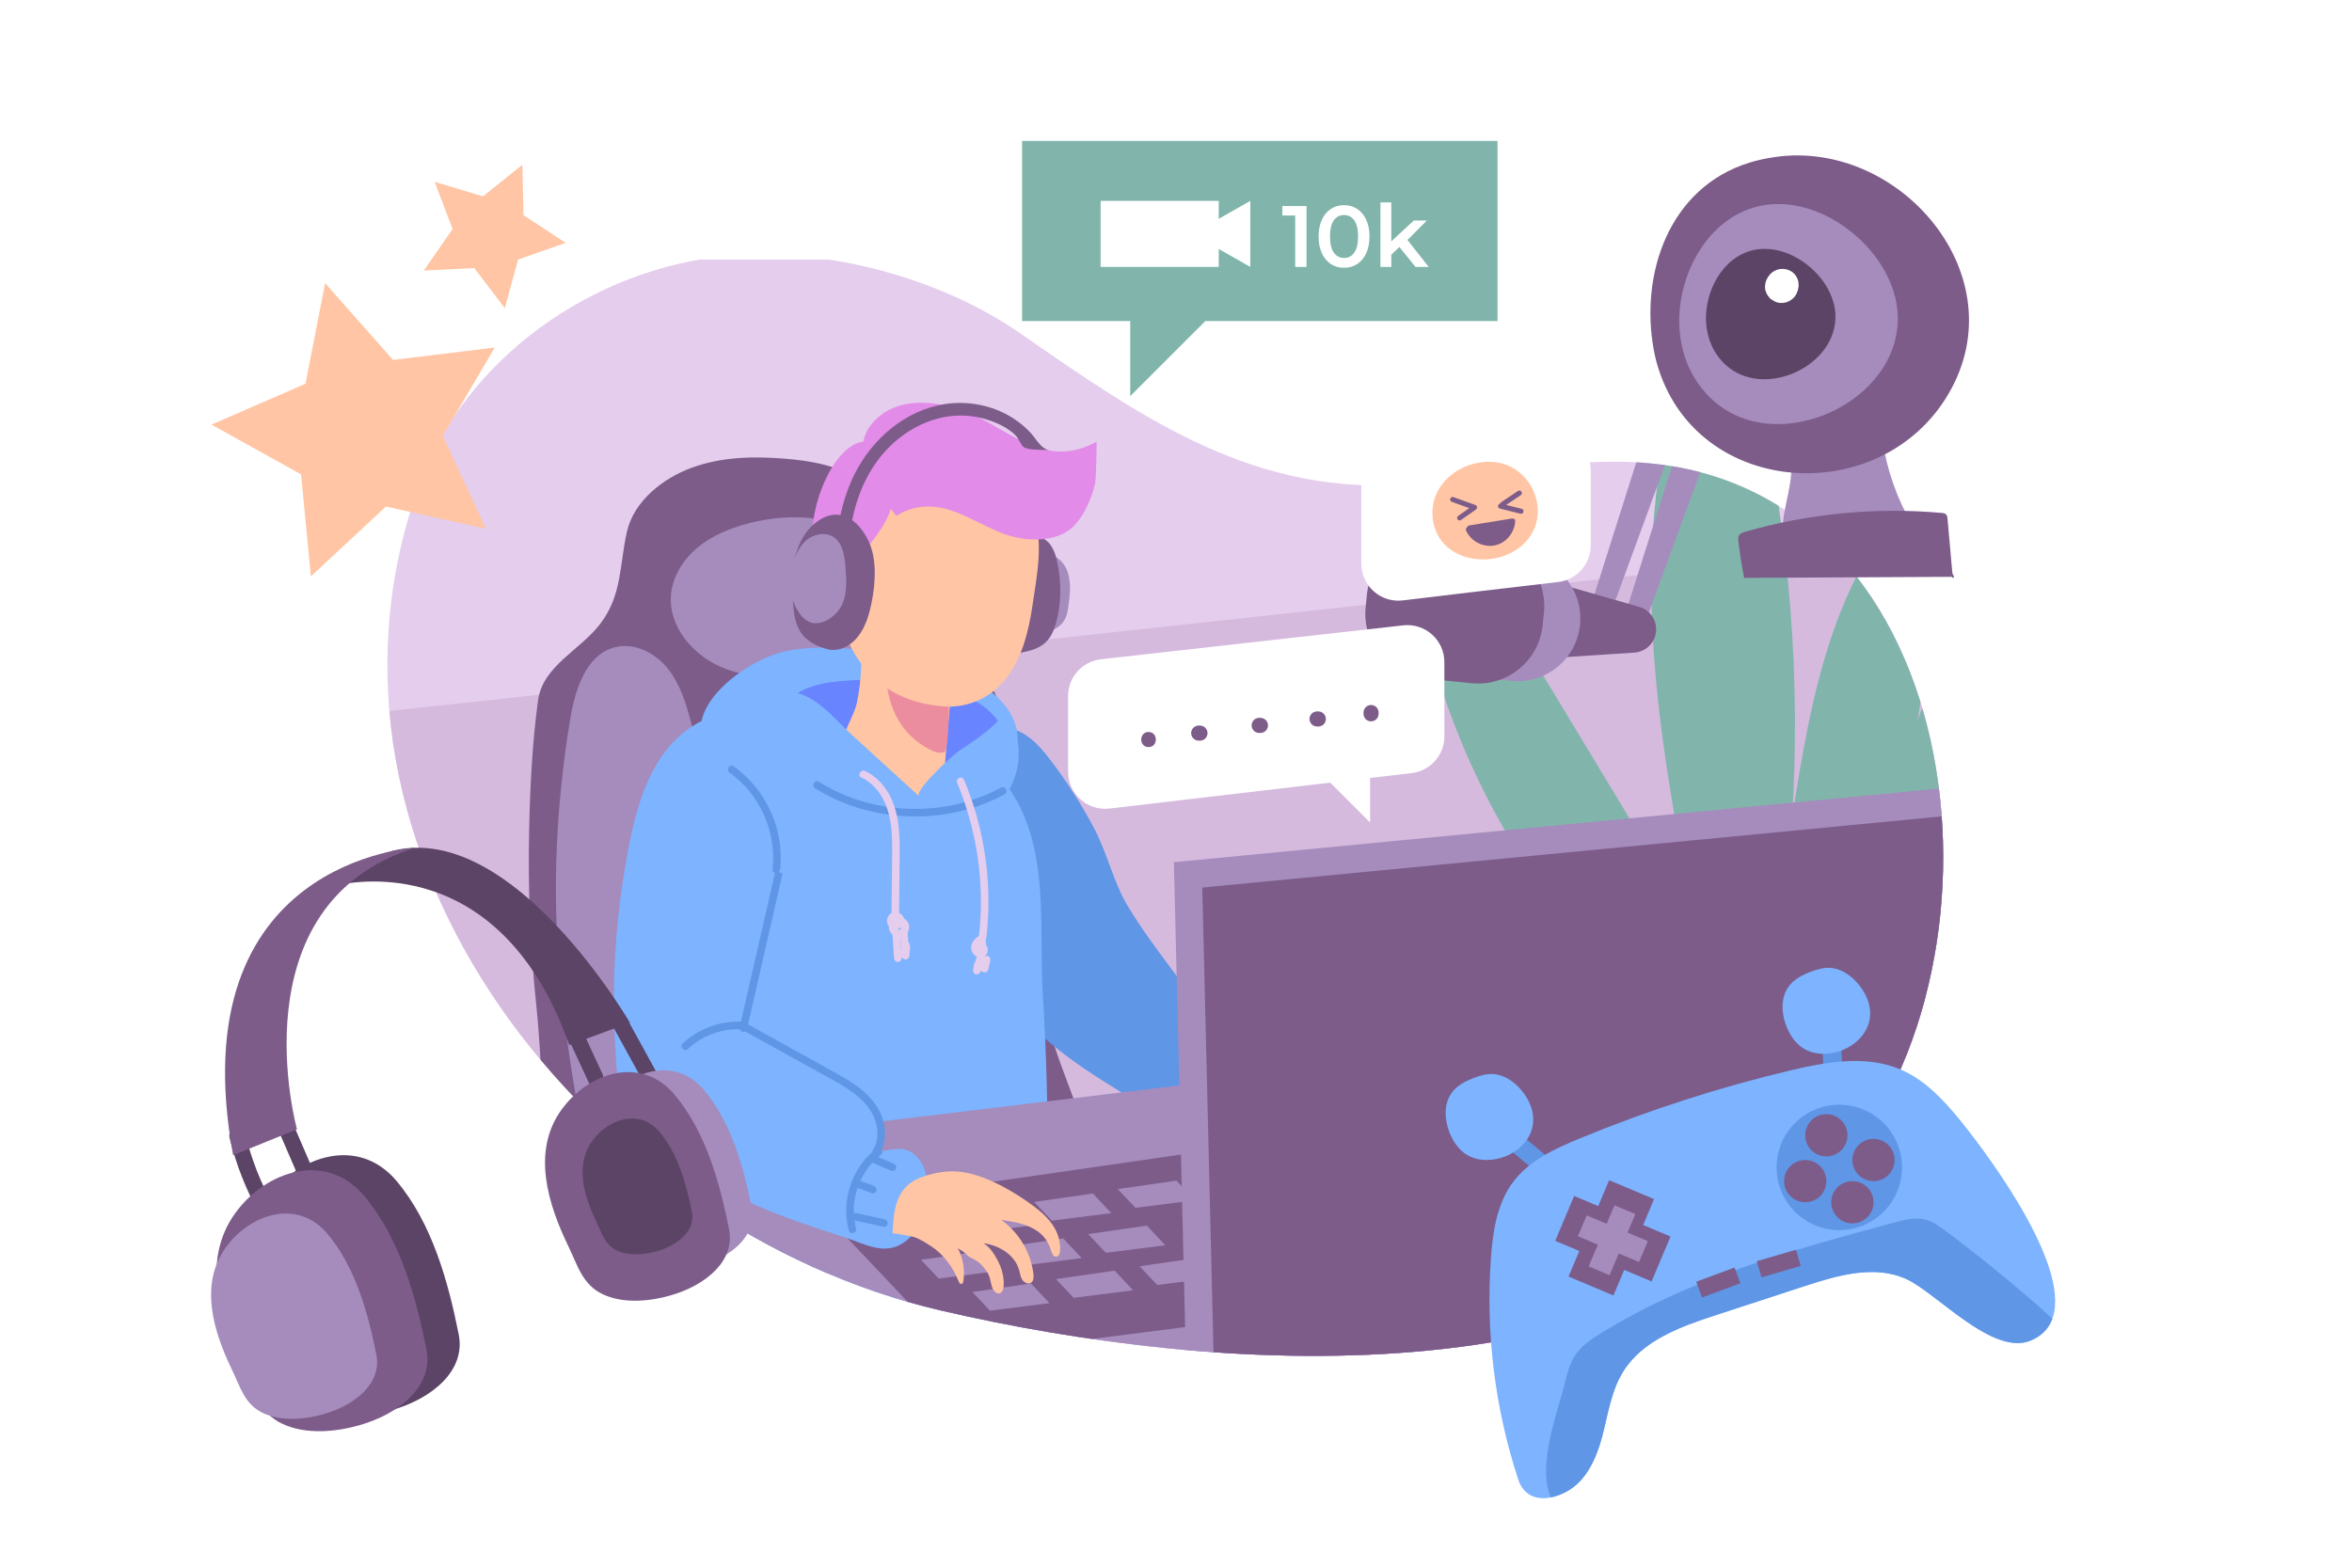 <?xml version="1.0" encoding="utf-8"?>
<!-- Generator: Adobe Illustrator 27.5.0, SVG Export Plug-In . SVG Version: 6.00 Build 0)  -->
<svg version="1.1" xmlns="http://www.w3.org/2000/svg" xmlns:xlink="http://www.w3.org/1999/xlink" x="0px" y="0px"
	 viewBox="0 0 750 500" style="enable-background:new 0 0 750 500;" xml:space="preserve">
<g id="BACKGROUND">
	<rect style="fill:#FFFFFF;" width="750" height="500"/>
</g>
<g id="OBJECTS_1_">
	<g>
		<defs>
			<path id="SVGID_1_" d="M300.022,417.962c-110.999-25.8-208.374-145.207-166.626-262.563
				c14.604-41.052,55.856-70.078,99.265-73.846c30.805-2.674,67.129,7.07,92.513,24.654c39.427,27.313,75.145,52.588,125.936,48.112
				c22.38-1.972,44.501-7.598,66.964-7.032c110.083,2.775,127.37,158.515,67.849,225.794
				C519.921,447.687,387.623,438.323,300.022,417.962z"/>
		</defs>
		<clipPath id="SVGID_00000100371914607658930600000008701139481880121519_">
			<use xlink:href="#SVGID_1_"  style="overflow:visible;"/>
		</clipPath>
		
			<rect x="107.603" y="82.806" style="clip-path:url(#SVGID_00000100371914607658930600000008701139481880121519_);fill:#E5CDED;" width="647.194" height="389.369"/>
		<path style="clip-path:url(#SVGID_00000100371914607658930600000008701139481880121519_);fill:#D5BADE;" d="M123.526,226.846
			l485.928-52.907l92.28,258.508c0,0-390.039,141.374-392.5,136.452c-2.461-4.922-209.169-146.418-209.169-146.418L123.526,226.846z
			"/>
		<path style="clip-path:url(#SVGID_00000100371914607658930600000008701139481880121519_);fill:#81B5AC;" d="M532.576,328.197
			c-36.761-31.145-63.764-73.644-76.344-120.154c-1.518-5.612-2.825-11.606-1.125-17.165c1.701-5.559,7.487-10.284,13.099-8.768
			c4.232,1.142,6.896,5.205,9.162,8.957c21.059,34.862,42.118,69.725,63.177,104.587c-6.728-34.954-13.479-70.129-13.958-105.722
			c-0.227-16.881,1.003-33.842,4.276-50.419c2.195-11.114,1.789-27.045,8.4-36.647c14.51-21.075,19.274,14.282,21.714,25.194
			c9.752,43.624,13.308,88.634,10.451,133.245c5.788-38.104,13.11-79.239,41.246-105.579c4.491,29.214,3.005,59.333-4.34,87.964
			c2.092-21.002,15.556-40.522,34.445-49.938c1.739,36.211-3.936,72.763-16.573,106.742"/>
		<g style="clip-path:url(#SVGID_00000100371914607658930600000008701139481880121519_);">
			<path style="fill:#7D5C8A;" d="M335.691,331.989c-2.75-8.42-4.927-16.921-5.667-25.483c-1.845-21.35-4.283-42.649-7.313-63.863
				c-1.514-10.605-3.519-21.911-10.952-29.625c-3.954-4.103-9.106-4.294-13.334-7.388c-4.626-3.386-7.103-10.366-8.527-15.652
				c-1.869-6.937-2.524-14.167-4.571-21.054c-5.028-16.917-18.703-21.293-34.953-22.626c-10.056-0.825-20.424-0.598-29.885,2.909
				c-9.154,3.394-18.358,10.596-20.586,20.424c-2.36,10.408-1.501,20.075-8.374,29.177c-6.537,8.657-18.468,13.493-19.977,24.66
				c-1.841,13.626-2.519,27.525-2.82,41.261c-0.415,18.924,0.37,37.874,2.353,56.698c1.818,17.257,1.328,36.141,6.519,52.778
				c3.36,10.77,9.96,20.995,19.917,26.298c8.242,4.39,17.905,5.037,27.237,5.374c33.655,1.217,67.412-0.417,100.792-4.878
				c8.633-1.154,18.331-3.184,22.9-10.598c4.646-7.539,1.934-17.262-0.901-25.651C343.916,353.997,339.308,343.063,335.691,331.989z
				"/>
		</g>
		<path style="clip-path:url(#SVGID_00000100371914607658930600000008701139481880121519_);fill:#A58CBD;" d="M231.538,213.367
			c-10.018-3.629-18.617-13.319-17.549-23.92c0.585-5.813,3.979-11.106,8.477-14.834c4.498-3.727,10.03-6.02,15.668-7.548
			c11.315-3.066,23.868-3.104,34.295,2.254c11.734,6.031,23.642,24.371,12.94,36.286
			C273.448,218.877,246.778,218.886,231.538,213.367z"/>
		<path style="clip-path:url(#SVGID_00000100371914607658930600000008701139481880121519_);fill:#A58CBD;" d="M181.883,229.037
			c1.566-9.307,5.054-20.254,14.195-22.601c6.198-1.592,12.837,1.795,16.846,6.782c4.01,4.987,5.903,11.311,7.516,17.503
			c9.601,36.844,12.456,75.434,8.382,113.289c-0.834,7.745-2.109,15.843-6.848,22.026c-6.611,8.625-19.126,11.522-28.772,6.38
			c-7.392-3.94-7.42-10.149-8.732-17.68c-4.647-26.66-7.901-52.941-7.081-80.083C177.849,259.37,179.346,244.117,181.883,229.037z"
			/>
		<path style="clip-path:url(#SVGID_00000100371914607658930600000008701139481880121519_);fill:#5F96E6;" d="M308.516,245.158
			c-0.295,3.111-0.357,6.263-0.883,8.86c-1.6,7.9-2.252,15.831-1.561,23.88c1.335,15.553,7.183,30.779,17.066,42.91
			c8.708,10.689,20.033,18.78,31.738,25.877c7.425,4.502,23.334,16.927,32.285,13.502c5.199-1.989,7.824-8.142,7.435-13.695
			c-0.389-5.553-3.133-10.635-5.92-15.453c-8.613-14.888-20.622-27.861-29.222-42.342c-4.405-7.416-6.442-16.735-10.536-24.481
			c-4.002-7.571-8.624-14.814-13.815-21.625c-2.583-3.389-5.396-6.751-9.12-8.823c-3.724-2.072-8.571-2.618-12.172-0.34
			C309.932,235.881,308.96,240.472,308.516,245.158z"/>
		<path style="clip-path:url(#SVGID_00000100371914607658930600000008701139481880121519_);fill:#7DB3FF;" d="M208.254,384.919
			c-0.656-10.217-0.308-20.273-2.68-30.489c-2.546-10.966-3.877-20.032-2.865-31.482c1.012-11.443,4.23-22.604,4.947-33.947
			c0.767-12.132,1.552-23.68,6.522-35.128c10.27-23.658,41.025-32.973,65.28-28.933c19.423,3.236,39.541,16.893,47.201,35.497
			c7.331,17.804,4.713,38.195,5.882,56.947c2.262,36.264,1.979,72.687-0.858,108.91c-0.289,3.691-0.677,7.583-2.847,10.583
			c-3.453,4.775-17.183,3.468-22.945,4.232c-9.814,1.301-19.812,0.984-29.676,0.596c-16.781-0.66-34.765-1.737-48.05-12.01
			c-10.855-8.394-16.83-21.877-18.936-35.437C208.744,391.124,208.453,388.014,208.254,384.919z"/>
		<path style="clip-path:url(#SVGID_00000100371914607658930600000008701139481880121519_);fill:#7DB3FF;" d="M322.175,244.622
			c-5.759,9.617-19.752,8.22-29.593,9.547c-6.972,0.94-13.866,1.518-20.911,1.18c-13.947-0.668-28.067-4.138-40.116-11.351
			c-21.297-12.749,4.418-33.616,19.761-36.475c8.718-1.625,17.696-0.99,26.493,0.133c13.944,1.781,39.556,7.283,45.538,22.218
			C325.246,234.618,324.8,240.238,322.175,244.622z"/>
		<path style="clip-path:url(#SVGID_00000100371914607658930600000008701139481880121519_);fill:#6984FF;" d="M289.815,217.728
			c-7.139-0.98-14.389-1.159-21.567-0.516c-5.193,0.465-10.544,1.433-14.807,4.435c-16.737,11.785,4.743,23.634,15.815,25.839
			c15.232,3.033,27.776,3.936,42.359-1.865c15.713-6.251,7.627-20.008-5.822-24.287
			C300.584,219.677,295.232,218.472,289.815,217.728z"/>
		<path style="clip-path:url(#SVGID_00000100371914607658930600000008701139481880121519_);fill:#FFC5A4;" d="M273.716,199.34
			c10.43,0.059,20.86,0.119,31.291,0.178c-1.399,16.774-2.798,33.547-4.197,50.321c-0.748,8.968-33.148,4.257-35.336-4.176
			c-0.968-3.73,6.768-16.782,7.708-21.251C274.914,216.182,275.133,207.636,273.716,199.34z"/>
		<path style="clip-path:url(#SVGID_00000100371914607658930600000008701139481880121519_);fill:#EB8D9E;" d="M284.74,226.091
			c-2.845-7.275-2.662-15.361-1.882-23.133c5.884,4.11,12.829,6.688,19.969,7.414c-0.426-0.061,0.296,28.007-1.554,29.352
			c-2.325,1.691-8.1-2.588-9.758-4.003C288.505,233.154,286.178,229.769,284.74,226.091z"/>
		<path style="clip-path:url(#SVGID_00000100371914607658930600000008701139481880121519_);fill:#A58CBD;" d="M335.395,181.596
			c0.154-1.442,0.228-2.942,0.581-4.329c5.885,2.908,5.605,9.976,4.777,15.534c-0.408,2.742-0.583,4.598-2.566,6.521
			c-1.238,1.201-4.982,2.703-5.19,4.642C333.797,196.509,334.596,189.053,335.395,181.596z"/>
		<path style="clip-path:url(#SVGID_00000100371914607658930600000008701139481880121519_);fill:#7D5C8A;" d="M324.307,178.066
			c0.576-1.66,1.286-3.317,2.474-4.611c1.188-1.295,2.934-2.184,4.677-1.963c3.125,0.397,4.771,3.883,5.495,6.949
			c1.612,6.83,1.647,14.837-0.694,21.754c-2.535,7.49-8.411,7.387-15.27,8.851C323.557,208.19,322.889,182.158,324.307,178.066z"/>
		<path style="clip-path:url(#SVGID_00000100371914607658930600000008701139481880121519_);fill:#FFC5A4;" d="M326.325,205.864
			c-1.739,5.083-4.305,9.827-8.247,13.481c-4.506,4.177-10.773,6.389-16.903,5.967c-10.398-0.715-19.427-4.59-26.042-12.988
			c-4.696-5.961-7.42-13.45-7.652-21.035c-2.806,2.622-7.608-0.18-8.962-3.098c-1.221-2.631-0.847-5.689-0.449-8.562
			c0.204-1.468,0.424-2.984,1.204-4.245c0.78-1.26,2.278-2.202,3.721-1.863c1.443,0.339,2.348,2.336,1.348,3.43
			c0.33-10.387,1.636-21.824,10.743-27.804c8.01-5.259,18.055-7.316,27.473-5.466c11.343,2.228,21.415,9.993,26.658,20.295
			c3.91,7.683,1.241,20.759,0.026,29.072C328.627,197.27,327.756,201.682,326.325,205.864z"/>
		<path style="clip-path:url(#SVGID_00000100371914607658930600000008701139481880121519_);fill:#A58CBD;" d="M200.936,367.319
			l428.182-51.677c0,0,28.299,74.468,30.76,85.22c2.461,10.752-354.357,110.415-354.357,110.415L200.936,367.319z"/>
		<polygon style="clip-path:url(#SVGID_00000100371914607658930600000008701139481880121519_);fill:#7D5C8A;" points="
			260.839,384.97 409.719,363.438 456.474,413.27 305.749,432.447 		"/>
		<polygon style="clip-path:url(#SVGID_00000100371914607658930600000008701139481880121519_);fill:#A58CBD;" points="
			310.056,412.063 328.768,409.357 334.645,415.62 315.7,418.03 		"/>
		<polygon style="clip-path:url(#SVGID_00000100371914607658930600000008701139481880121519_);fill:#A58CBD;" points="
			336.715,407.961 355.427,405.255 361.304,411.518 342.359,413.929 		"/>
		<polygon style="clip-path:url(#SVGID_00000100371914607658930600000008701139481880121519_);fill:#A58CBD;" points="
			363.373,403.86 382.086,401.154 387.963,407.417 369.018,409.827 		"/>
		<polygon style="clip-path:url(#SVGID_00000100371914607658930600000008701139481880121519_);fill:#A58CBD;" points="
			293.676,401.81 312.388,399.103 318.265,405.366 299.321,407.777 		"/>
		<polygon style="clip-path:url(#SVGID_00000100371914607658930600000008701139481880121519_);fill:#A58CBD;" points="
			320.335,397.708 339.047,395.002 344.924,401.265 325.979,403.675 		"/>
		<polygon style="clip-path:url(#SVGID_00000100371914607658930600000008701139481880121519_);fill:#A58CBD;" points="
			346.994,393.607 365.706,390.9 371.583,397.164 352.638,399.574 		"/>
		<polygon style="clip-path:url(#SVGID_00000100371914607658930600000008701139481880121519_);fill:#A58CBD;" points="
			303.109,387.455 321.822,384.748 327.698,391.012 308.754,393.422 		"/>
		<polygon style="clip-path:url(#SVGID_00000100371914607658930600000008701139481880121519_);fill:#A58CBD;" points="
			329.768,383.353 348.48,380.647 354.357,386.91 335.413,389.321 		"/>
		<polygon style="clip-path:url(#SVGID_00000100371914607658930600000008701139481880121519_);fill:#A58CBD;" points="
			356.427,379.252 375.139,376.546 381.016,382.809 362.071,385.219 		"/>
		<polygon style="clip-path:url(#SVGID_00000100371914607658930600000008701139481880121519_);fill:#A58CBD;" points="
			390.032,399.759 408.745,397.052 414.621,403.316 395.677,405.726 		"/>
		<polygon style="clip-path:url(#SVGID_00000100371914607658930600000008701139481880121519_);fill:#A58CBD;" points="
			379.587,492.628 374.327,274.988 619.897,251.335 619.897,492.628 		"/>
		<polygon style="clip-path:url(#SVGID_00000100371914607658930600000008701139481880121519_);fill:#7D5C8A;" points="
			388.637,500.722 383.378,283.082 628.947,259.428 628.947,500.722 		"/>
		<polygon style="clip-path:url(#SVGID_00000100371914607658930600000008701139481880121519_);fill:#A58CBD;" points="
			507.76,191.694 523.396,142.321 532.907,142.915 514.355,193.579 		"/>
		<polygon style="clip-path:url(#SVGID_00000100371914607658930600000008701139481880121519_);fill:#A58CBD;" points="
			517.866,197.044 533.501,147.671 543.013,148.265 524.461,198.929 		"/>
		<path style="clip-path:url(#SVGID_00000100371914607658930600000008701139481880121519_);fill:#7D5C8A;" d="M499.721,209.548
			l21.424-1.404c3.331-0.218,6.111-2.625,6.805-5.89l0,0c0.814-3.832-1.477-7.641-5.245-8.718l-23.373-6.678L499.721,209.548z"/>
		<path style="clip-path:url(#SVGID_00000100371914607658930600000008701139481880121519_);fill:#A58CBD;" d="M481.973,217.141
			l-20.054-2.028c-10.965-1.109-18.954-10.896-17.846-21.861l0,0c1.109-10.965,10.896-18.954,21.861-17.846l20.054,2.028
			c10.965,1.109,18.954,10.896,17.846,21.861v0C502.725,210.26,492.937,218.25,481.973,217.141z"/>
		<path style="clip-path:url(#SVGID_00000100371914607658930600000008701139481880121519_);fill:#7D5C8A;" d="M469.236,217.906
			l-15.247-1.542c-11.378-1.15-19.668-11.307-18.518-22.684l0.407-4.028c1.151-11.378,11.307-19.668,22.684-18.518l15.247,1.542
			c11.378,1.151,19.668,11.307,18.518,22.684l-0.407,4.028C490.77,210.766,480.613,219.057,469.236,217.906z"/>
		<path style="clip-path:url(#SVGID_00000100371914607658930600000008701139481880121519_);fill:#7DB3FF;" d="M295.422,375.07
			c0.377,1.754,0.484,3.591,0.412,5.376c-0.213,5.28-1.949,10.701-5.784,14.335c-6.971,6.605-13.64,2.107-21.047-0.268
			c-9.301-2.981-18.488-6.019-27.463-9.907c-12.513-5.419-28.331-11.778-37.778-22.002c-3.394-3.674-5.643-8.707-4.901-13.661
			c0.944-6.282,5.681-13.729,9.749-18.412c3.593-4.137,8.636-7.333,14.114-7.463c5.26-0.124,10.141,2.514,14.735,5.077
			c9.148,5.104,18.295,10.207,27.443,15.311c4.524,2.524,9.176,5.156,12.345,9.254c3.335,4.313,3.945,9.553,2.094,14.563
			c4.722-0.266,9.31-2.552,13.27,1.923C294.075,370.855,294.955,372.899,295.422,375.07z"/>
		<path style="clip-path:url(#SVGID_00000100371914607658930600000008701139481880121519_);fill:#FFC5A4;" d="M304.002,373.597
			c7.839,0.059,16.973,5.064,23.292,9.431c5.476,3.784,11.053,8.393,10.757,15.754c-0.035,0.872-0.369,1.967-1.239,2.037
			c-0.953,0.077-1.409-1.11-1.674-2.029c-2.098-7.273-9.336-8.857-15.846-9.691c5.634,3.977,9.457,10.421,10.247,17.272
			c0.113,0.977,0.085,2.143-0.717,2.711c-0.896,0.634-2.214,0.046-2.817-0.872c-0.603-0.918-0.732-2.055-1.031-3.111
			c-1.426-5.034-6.438-7.917-11.365-8.568c2.145,1.205,3.632,3.734,4.73,5.87c0.977,1.9,1.587,3.999,1.71,6.136
			c0.056,0.979,0.107,2.757-0.641,3.519c-1.331,1.356-2.756-0.431-3.139-1.752c-0.517-1.781-0.51-3.121-1.567-4.712
			c-1.261-1.897-2.57-3.236-4.663-4.211c-1.341-0.625-1.802-1.231-2.902-2.185c-0.391-0.339-1.56-0.826-1.779-1.23
			c1.743,3.214,2.399,7.007,1.835,10.619c-0.06,0.381-0.201,0.836-0.577,0.921c-0.471,0.106-0.797-0.446-0.971-0.896
			c-1.684-4.329-4.786-8.605-8.74-11.137c-1.747-1.119-3.543-2.326-5.542-2.966c-0.553-0.177-6.732-1.329-6.742-1.084
			c0.301-7.371,0.971-14.938,9.074-17.91C297.279,374.197,300.715,373.572,304.002,373.597z"/>
		<path style="clip-path:url(#SVGID_00000100371914607658930600000008701139481880121519_);fill:#E28BE8;" d="M264.851,149.848
			c-8.003,14.078-8.021,32.361-0.044,46.454c0.312-7.243,4.987-13.478,9.599-19.072c4.612-5.594,9.559-11.484,10.599-18.659
			c0.724-4.991-0.758-13.945-5.679-16.797C273.302,138.284,267.508,145.174,264.851,149.848z"/>
		<path style="clip-path:url(#SVGID_00000100371914607658930600000008701139481880121519_);fill:#7D5C8A;" d="M263.496,206.97
			c2.305,0.678,4.867,0.366,7.509-1.481c3.493-2.443,5.313-6.644,6.357-10.777c1.561-6.184,2.536-14.848,0.101-20.958
			c-2.702-6.781-8.801-12.616-16.203-7.874c-7.352,4.71-8.831,14.173-8.548,22.232C253.046,197.568,253.281,203.963,263.496,206.97z
			"/>
		<path style="clip-path:url(#SVGID_00000100371914607658930600000008701139481880121519_);fill:#E28BE8;" d="M303.177,162.761
			c5.785,1.885,10.97,5.271,16.662,7.422c6.898,2.606,17.311,3.159,22.772-2.62c3.314-3.507,5.46-8.665,6.582-13.286
			c0.312-1.287,0.599-13.487,0.447-13.402c-14.536,8.06-24.997-1.244-37.374-7.657c-10.234-5.303-26.482-8.233-34.648,2.45
			c-6.953,9.096,2.453,21.783,8.208,28.84C291.169,161.134,297.165,160.802,303.177,162.761z"/>
		<path style="clip-path:url(#SVGID_00000100371914607658930600000008701139481880121519_);fill:#7D5C8A;" d="M330.672,140.617
			c-0.71-0.914-1.356-1.855-1.983-2.522c-2.48-2.641-5.374-4.804-8.632-6.397c-6.486-3.171-14.071-3.987-21.098-2.368
			c-12.329,2.84-22.278,12.392-27.344,23.752c-3.134,7.027-4.678,14.611-4.971,22.283c-0.099,2.585,3.917,2.58,4.016,0
			c0.457-11.948,4.276-24.175,12.886-32.784c7.648-7.648,18.655-11.936,29.394-9.251c3.799,0.95,8.3,2.776,11.047,5.689
			c0.791,0.839,1.685,3.137,2.518,3.628c1.851,1.09,5.987,0.698,8.129,0.917C333.041,143.4,331.779,142.04,330.672,140.617z"/>
		<path style="clip-path:url(#SVGID_00000100371914607658930600000008701139481880121519_);fill:#7DB3FF;" d="M271.256,234.022
			c0.104,0.097,0.208,0.193,0.312,0.287c7.19,6.565,14.379,13.131,21.568,19.696c-1.905-1.74,10.864-13.269,12.321-14.269
			c5.353-3.676,10.916-7.04,14.917-12.32c5.484,6.486,5.765,16.461,1.685,23.911c-4.079,7.45-11.901,12.411-20.191,14.257
			c-8.291,1.847-17.007,0.841-25.171-1.502c-11.55-3.314-37.796-14.345-38.765-28.82c-0.508-7.598,6.041-15.079,13.692-14.647
			C259.705,221.071,265.729,228.887,271.256,234.022z"/>
		<path style="clip-path:url(#SVGID_00000100371914607658930600000008701139481880121519_);fill:#7DB3FF;" d="M254.182,240.708
			c1.043,7.922-2.856,18.317-4.133,25.47c-4.647,26.029-9.293,52.058-13.94,78.087c-1.101,6.165-2.274,12.505-5.872,17.38
			c-3.598,4.874-10.272,7.967-16.978,5.799c-15.993-5.171-15.956-16.669-16.919-31.152c-1.252-18.834-0.493-37.808,2.464-56.456
			c2.946-18.58,7.258-42.638,27.004-50.827c8.376-3.474,18.857-2.02,25.252,4.654C252.885,235.566,253.824,237.992,254.182,240.708z
			"/>
		<path style="clip-path:url(#SVGID_00000100371914607658930600000008701139481880121519_);fill:#5F96E6;" d="M285.187,371.243
			l-5.19-2.237c0.316-0.277,0.639-0.548,0.973-0.807c0.561-0.436,0.5-1.026,0.156-1.449c1.344-2.922,1.391-6.3,0.493-9.398
			c-1.101-3.799-3.525-6.978-6.524-9.5c-3.244-2.728-6.981-4.749-10.673-6.793l-12.862-7.12c-4.297-2.379-8.594-4.757-12.891-7.136
			c-0.025-0.075-0.065-0.144-0.103-0.214c3.668-16.018,7.336-32.037,11.004-48.055c-0.452-0.065-0.888-0.206-1.273-0.421
			c0.238-0.191,0.414-0.471,0.456-0.842c1.456-12.637-4.492-25.575-14.858-32.88c-1.27-0.895-2.475,1.193-1.216,2.081
			c9.711,6.843,15.02,19.037,13.665,30.799c-0.074,0.645,0.309,1.014,0.789,1.116c-2.569,11.217-5.137,22.434-7.706,33.65
			c-1.043,4.555-2.086,9.111-3.13,13.666c-0.174,0.012-0.34,0.061-0.486,0.146c-6.666-0.136-13.257,2.408-18.132,6.979
			c-1.134,1.063,0.573,2.764,1.704,1.704c4.457-4.178,10.437-6.392,16.503-6.27c0.233,0.714,1.142,1.048,1.758,0.728
			c7.477,4.139,14.954,8.278,22.431,12.417c3.624,2.006,7.347,3.908,10.776,6.242c3.069,2.09,5.924,4.676,7.571,8.059
			c1.718,3.529,2.056,7.853-0.148,11.241c-0.12,0.185-0.176,0.366-0.19,0.54c-6.84,6.104-9.823,16.084-7.44,24.952
			c0.402,1.496,2.727,0.861,2.323-0.641c-0.227-0.845-0.384-1.699-0.505-2.557c3.026,0.664,6.053,1.328,9.08,1.992
			c0.635,0.139,1.303-0.191,1.482-0.842c0.166-0.603-0.203-1.342-0.841-1.482c-3.09-0.678-6.18-1.356-9.27-2.034
			c-0.226-0.05-0.456-0.037-0.667,0.026c-0.088-2.73,0.336-5.457,1.208-8.034c1.508,0.557,3.017,1.115,4.525,1.672
			c0.592,0.219,1.346-0.244,1.482-0.841c0.155-0.682-0.207-1.248-0.842-1.482c-1.427-0.527-2.854-1.054-4.281-1.582
			c0.969-2.118,2.26-4.089,3.83-5.827c0.022,0.012,0.04,0.029,0.064,0.039c1.912,0.824,3.824,1.648,5.737,2.473
			c0.577,0.249,1.319,0.191,1.648-0.432C285.893,372.372,285.805,371.509,285.187,371.243z"/>
		<path style="clip-path:url(#SVGID_00000100371914607658930600000008701139481880121519_);fill:#5F96E6;" d="M319.19,251.221
			c-13.967,7.546-30.953,8.757-45.985,3.802c-4.239-1.397-8.284-3.307-12.069-5.671c-1.319-0.824-2.53,1.26-1.216,2.081
			c13.995,8.743,31.577,11.15,47.501,6.994c4.513-1.178,8.882-2.907,12.985-5.124C321.771,252.565,320.556,250.484,319.19,251.221z"
			/>
		<path style="clip-path:url(#SVGID_00000100371914607658930600000008701139481880121519_);fill:#E5CDED;" d="M289.942,300.855
			c-0.06-0.141-0.169-0.25-0.294-0.342c-0.08-1.015-0.16-2.029-0.239-3.044c0.484-0.834,0.658-1.864,0.342-2.79
			c-0.265-0.777-0.787-1.372-1.457-1.73c-0.232-0.786-0.847-1.486-1.596-1.839c0.074-6.39,0.157-12.78,0.198-19.17
			c0.043-6.658-0.282-13.692-3.904-19.505c-1.733-2.782-4.14-5.156-7.139-6.533c-1.399-0.643-2.625,1.434-1.216,2.081
			c5.259,2.415,8.076,7.811,9.146,13.273c0.675,3.45,0.724,6.99,0.705,10.493c-0.02,3.529-0.072,7.059-0.109,10.588
			c-0.032,2.958-0.063,5.916-0.095,8.874c-0.435,0.246-0.809,0.608-1.055,1.073c-0.25,0.473-0.41,1.026-0.383,1.565
			c0.028,0.573,0.215,1.055,0.53,1.504c0.014,0.021,0.029,0.041,0.044,0.062c0.018,0.025,0.034,0.05,0.053,0.074
			c-0.018,0.083-0.029,0.169-0.027,0.259c0.013,0.961,0.469,1.792,1.16,2.384l0.472,7.47c0.04,0.628,0.526,1.235,1.205,1.205
			c0.619-0.028,1.247-0.531,1.205-1.205l-0.006-0.098c0.045-0.003,0.088,0.005,0.133-0.002c0.057-0.008,0.113-0.025,0.169-0.038
			c0.208,0.346,0.558,0.593,1,0.573c0.672-0.03,1.181-0.529,1.205-1.205c0.017-0.479,0.034-0.957,0.051-1.436
			C290.347,302.565,290.306,301.703,289.942,300.855z M287.406,303.038c-0.026,0.012-0.053,0.025-0.079,0.037
			c-0.086-1.363-0.172-2.725-0.258-4.088c0.017-0.002,0.032-0.007,0.049-0.009c0.106,1.344,0.211,2.688,0.317,4.032
			C287.419,303.023,287.409,303.032,287.406,303.038z M287.118,295.993c0.134-0.082,0.258-0.174,0.372-0.273
			c0,0.034,0.003,0.069,0.001,0.104c0,0.003-0.001,0.006-0.001,0.008c-0.018,0.071-0.03,0.144-0.051,0.214
			c0,0.002-0.001,0.004-0.002,0.006c-0.178,0.129-0.323,0.298-0.405,0.497c-0.01,0.006-0.02,0.01-0.03,0.016
			c-0.021,0.007-0.041,0.012-0.061,0.018c-0.009,0.003-0.011,0.004-0.018,0.007c-0.068,0.001-0.136,0-0.204,0
			c-0.026-0.004-0.051-0.009-0.064-0.012c-0.045-0.011-0.09-0.024-0.135-0.038c-0.006-0.002-0.02-0.007-0.031-0.011
			c-0.051-0.026-0.133-0.067-0.161-0.083c-0.029-0.017-0.058-0.036-0.086-0.055c-0.011-0.017-0.028-0.036-0.05-0.056
			C286.515,296.268,286.832,296.168,287.118,295.993z"/>
		<path style="clip-path:url(#SVGID_00000100371914607658930600000008701139481880121519_);fill:#E5CDED;" d="M314.952,304.888
			c-0.321-0.073-0.667-0.017-0.948,0.144c0.013-0.047,0.026-0.093,0.039-0.14c0.598-0.43,1.002-1.115,0.959-1.935
			c-0.032-0.613-0.258-1.222-0.662-1.691c0.022-0.091,0.046-0.182,0.073-0.271c0.092-0.296,0.038-0.605-0.104-0.869
			c0.006-0.138,0.012-0.276,0.018-0.415c0.095-0.151,0.163-0.328,0.188-0.536c1.551-13.234,0.43-26.768-3.261-39.572
			c-1.051-3.646-2.317-7.225-3.776-10.728c-0.252-0.605-0.796-1.022-1.482-0.841c-0.569,0.15-1.091,0.882-0.841,1.482
			c5.072,12.173,7.695,25.3,7.636,38.491c-0.016,3.492-0.229,6.98-0.611,10.45c-1.129,0.742-2.197,1.795-2.445,3.159
			c-0.144,0.789-0.049,1.596,0.409,2.274c0.171,0.253,0.374,0.473,0.593,0.671c0.031,0.037,0.048,0.081,0.082,0.117
			c0.119,0.126,0.271,0.211,0.434,0.269c0.076,0.045,0.157,0.082,0.238,0.121c-0.161,0.57-0.322,1.141-0.483,1.711
			c-0.188,0.145-0.331,0.343-0.375,0.6c-0.107,0.624-0.215,1.247-0.322,1.871c-0.106,0.619,0.164,1.328,0.841,1.482
			c0.64,0.146,1.299-0.192,1.482-0.841l0.079-0.279c0.214,0.122,0.428,0.244,0.641,0.366c0.652,0.372,1.592,0.049,1.77-0.72
			c0.223-0.962,0.446-1.924,0.669-2.886C315.935,305.757,315.604,305.036,314.952,304.888z"/>
		<path style="clip-path:url(#SVGID_00000100371914607658930600000008701139481880121519_);fill:#A58CBD;" d="M252.872,191.491
			c-1.045-3.334-0.901-6.944-0.214-10.37c0.635-3.167,1.807-6.374,4.185-8.561c2.378-2.187,6.198-3.044,8.909-1.289
			c2.993,1.938,3.563,6.003,3.843,9.558c0.306,3.877,0.588,7.917-0.866,11.524c-1.318,3.269-5.058,6.513-8.801,6.423
			C256.362,198.691,253.835,194.562,252.872,191.491z"/>
	</g>
	<path style="fill:#FFFFFF;" d="M447.462,199.449l-96.383,10.815c-5.969,0.67-10.482,5.717-10.482,11.724v24.178
		c0,7.061,6.16,12.54,13.173,11.717l70.421-8.265l12.699,12.699v-14.189l13.263-1.557c5.943-0.697,10.422-5.733,10.422-11.717
		v-23.682C460.576,204.137,454.455,198.665,447.462,199.449z"/>
	<path style="fill:#FFFFFF;" d="M483.567,187.19l13.263-1.557c5.943-0.697,10.422-5.733,10.422-11.717v-23.681
		c0-7.037-6.12-12.509-13.113-11.724l-49.567,5.37c-5.969,0.67-10.482,5.717-10.482,11.724v24.178c0,7.061,6.16,12.54,13.173,11.717
		l23.605-2.82L483.567,187.19z"/>
	<path style="fill:#FFC5A4;" d="M456.933,165.951c-1.611-10.992,8.233-19.059,18.685-18.636
		c13.099,0.53,19.826,17.083,10.177,26.234c-8.536,8.095-25.701,6.205-28.639-6.425C457.063,166.732,456.99,166.341,456.933,165.951
		z"/>
	<path style="fill:#7D5C8A;" d="M470.434,161.053c-2.333-0.84-4.665-1.68-6.998-2.519c-0.408-0.147-0.879,0.166-0.988,0.561
		c-0.122,0.446,0.151,0.84,0.561,0.988c1.83,0.659,3.66,1.318,5.49,1.976c-1.155,0.811-2.309,1.622-3.464,2.433
		c-0.354,0.249-0.52,0.702-0.288,1.099c0.205,0.351,0.742,0.539,1.099,0.288c1.594-1.12,3.187-2.239,4.781-3.358
		C471.207,162.113,471.104,161.295,470.434,161.053z"/>
	<path style="fill:#7D5C8A;" d="M485.244,162.291c-1.658-0.416-3.316-0.832-4.974-1.248c1.545-1.03,3.089-2.061,4.634-3.091
		c0.361-0.24,0.516-0.709,0.288-1.099c-0.209-0.358-0.736-0.53-1.099-0.288c-1.808,1.206-3.617,2.413-5.425,3.62
		c-0.166,0.111-0.281,0.272-0.343,0.449c-0.73,0.143-0.942,1.341-0.068,1.56c2.187,0.549,4.374,1.098,6.561,1.646
		C485.82,164.091,486.248,162.543,485.244,162.291z"/>
	<path style="fill:#7D5C8A;" d="M482.153,165.372c-4.566,0.738-9.132,1.477-13.699,2.215c-0.34,0.055-0.506,0.269-0.555,0.517
		c-0.356,0.199-0.611,0.641-0.4,1.118c1.502,3.408,5.421,5.436,9.071,4.748c3.675-0.692,6.443-4.146,6.6-7.824
		C483.194,165.577,482.64,165.293,482.153,165.372z"/>
	<path style="fill:#7D5C8A;" d="M366.244,233.46c-3.101,0-3.106,4.819,0,4.819C369.345,238.279,369.35,233.46,366.244,233.46z"/>
	<path style="fill:#7D5C8A;" d="M384.973,233.178c-0.114-0.408-0.321-0.763-0.62-1.063c-0.163-0.125-0.325-0.251-0.488-0.377
		c-0.376-0.218-0.781-0.328-1.216-0.329h-0.41c-0.332-0.013-0.641,0.057-0.928,0.207c-0.299,0.097-0.557,0.263-0.775,0.498
		c-0.235,0.218-0.401,0.477-0.498,0.776c-0.151,0.287-0.22,0.597-0.208,0.928c0.029,0.214,0.057,0.427,0.086,0.641
		c0.114,0.408,0.321,0.763,0.62,1.063c0.163,0.126,0.325,0.251,0.488,0.377c0.376,0.218,0.781,0.328,1.216,0.329h0.41
		c0.332,0.012,0.641-0.057,0.928-0.208c0.299-0.097,0.557-0.263,0.775-0.498c0.235-0.218,0.401-0.477,0.498-0.775
		c0.151-0.287,0.22-0.597,0.208-0.928C385.031,233.605,385.002,233.391,384.973,233.178z"/>
	<path style="fill:#7D5C8A;" d="M404.25,230.717c-0.115-0.408-0.321-0.763-0.62-1.063l-0.488-0.377
		c-0.376-0.218-0.781-0.328-1.216-0.329h-0.41c-0.332-0.013-0.641,0.057-0.928,0.207c-0.299,0.097-0.557,0.263-0.775,0.498
		c-0.235,0.218-0.401,0.477-0.498,0.776c-0.151,0.287-0.22,0.597-0.208,0.928c0.029,0.214,0.057,0.427,0.086,0.641
		c0.115,0.408,0.321,0.763,0.62,1.063l0.488,0.377c0.376,0.218,0.781,0.328,1.216,0.329h0.41c0.332,0.012,0.641-0.057,0.928-0.208
		c0.299-0.097,0.557-0.263,0.775-0.498c0.235-0.218,0.401-0.477,0.498-0.775c0.151-0.287,0.22-0.597,0.207-0.928
		C404.307,231.144,404.278,230.931,404.25,230.717z"/>
	<path style="fill:#7D5C8A;" d="M422.706,228.666c-0.115-0.408-0.321-0.763-0.62-1.063c-0.163-0.126-0.325-0.251-0.488-0.377
		c-0.376-0.218-0.781-0.328-1.216-0.329h-0.41c-0.332-0.012-0.641,0.057-0.928,0.208c-0.299,0.097-0.557,0.263-0.775,0.498
		c-0.235,0.218-0.401,0.477-0.498,0.775c-0.151,0.287-0.22,0.597-0.207,0.928c0.029,0.213,0.057,0.427,0.086,0.64
		c0.115,0.408,0.321,0.763,0.62,1.063c0.163,0.126,0.325,0.251,0.488,0.377c0.376,0.218,0.781,0.328,1.216,0.329h0.41
		c0.332,0.012,0.641-0.057,0.928-0.208c0.299-0.097,0.557-0.263,0.775-0.498c0.235-0.218,0.401-0.477,0.498-0.775
		c0.151-0.287,0.22-0.597,0.208-0.928C422.763,229.093,422.734,228.88,422.706,228.666z"/>
	<path style="fill:#7D5C8A;" d="M439.4,226.328c-0.097-0.299-0.263-0.557-0.498-0.775c-0.218-0.235-0.477-0.401-0.775-0.498
		c-0.287-0.151-0.597-0.22-0.928-0.208c-0.214,0.029-0.427,0.057-0.641,0.086c-0.408,0.115-0.763,0.321-1.063,0.62
		c-0.126,0.162-0.251,0.325-0.377,0.488c-0.218,0.376-0.328,0.781-0.329,1.216v0.41c-0.013,0.332,0.057,0.641,0.207,0.928
		c0.097,0.299,0.263,0.557,0.498,0.775c0.218,0.235,0.477,0.401,0.775,0.498c0.287,0.151,0.597,0.22,0.928,0.208
		c0.214-0.029,0.427-0.057,0.641-0.086c0.408-0.115,0.763-0.321,1.063-0.62c0.126-0.163,0.251-0.325,0.377-0.488
		c0.218-0.376,0.328-0.781,0.329-1.216v-0.41C439.62,226.924,439.551,226.615,439.4,226.328z"/>
	<g>
		<path style="fill:#5C4466;" d="M87.271,384.702c-4.119-7.325-7.133-15.041-9.102-23.209c-0.776-3.22-5.743-1.857-4.966,1.369
			c2.069,8.583,5.294,16.745,9.621,24.439C84.448,390.19,88.899,387.597,87.271,384.702z"/>
		<path style="fill:#5C4466;" d="M100.271,374.217c-2.593-6.006-5.187-12.011-7.78-18.017c-1.31-3.034-5.748-0.415-4.447,2.599
			c2.593,6.005,5.187,12.011,7.78,18.017C97.135,379.851,101.573,377.231,100.271,374.217z"/>
		<path style="fill:#5C4466;" d="M124.876,449.767c-7.618,2.165-17.063,3.029-24.466-0.416c-7.507-3.494-9.253-10.558-12.611-17.496
			c-7.403-15.298-13.508-34.595-2.466-49.789c9.854-13.559,29.032-19.817,41.137-5.384c11.296,13.468,16.403,31.911,19.788,48.836
			C148.643,437.225,137.672,446.13,124.876,449.767z"/>
		<path style="fill:#7D5C8A;" d="M114.591,454.57c-7.618,2.165-17.063,3.029-24.466-0.416c-7.507-3.494-9.253-10.558-12.61-17.496
			c-7.403-15.298-13.508-34.595-2.466-49.789c9.854-13.559,29.032-19.817,41.136-5.384c11.296,13.468,16.404,31.911,19.788,48.836
			C138.358,442.028,127.387,450.933,114.591,454.57z"/>
		<path style="fill:#A58CBD;" d="M103.171,451.031c-5.993,1.704-13.424,2.383-19.249-0.327c-5.906-2.749-7.28-8.306-9.921-13.764
			c-5.824-12.036-10.627-27.217-1.94-39.171c7.753-10.667,22.84-15.591,32.363-4.236c8.886,10.596,12.905,25.105,15.568,38.42
			C121.869,441.163,113.238,448.169,103.171,451.031z"/>
		<g>
			<path style="fill:#5C4466;" d="M106.561,282.583c0,0,51.772-14.807,74.985,50.745l19.297-7.161
				C200.843,326.167,150.358,238.999,106.561,282.583z"/>
			<path style="fill:#7D5C8A;" d="M74.343,368.438l20.358-8.263c0,0-19.849-71.624,37.662-89.795
				C132.362,270.38,57.039,274.242,74.343,368.438z"/>
		</g>
		<path style="fill:#5C4466;" d="M192.131,342.555c-2.198-4.75-4.397-9.501-6.595-14.251c-1.39-3.005-5.831-0.392-4.447,2.599
			c2.198,4.75,4.397,9.501,6.595,14.251C189.075,348.159,193.515,345.546,192.131,342.555z"/>
		<path style="fill:#5C4466;" d="M209.459,342.2c-3.212-5.845-6.424-11.69-9.635-17.535c-1.596-2.905-6.045-0.31-4.447,2.599
			c3.212,5.845,6.424,11.69,9.636,17.535C206.609,347.704,211.058,345.109,209.459,342.2z"/>
		<g>
			<path style="fill:#A58CBD;" d="M223.305,403.727c-5.841,1.66-13.083,2.323-18.76-0.319c-5.756-2.679-7.095-8.095-9.669-13.415
				c-5.676-11.73-10.357-26.526-1.891-38.177c7.556-10.397,22.261-15.195,31.542-4.128c8.661,10.327,12.578,24.468,15.173,37.446
				C241.529,394.109,233.117,400.937,223.305,403.727z"/>
			<path style="fill:#7D5C8A;" d="M213.73,413.191c-6.674,1.897-14.949,2.654-21.436-0.365c-6.577-3.061-8.107-9.25-11.048-15.329
				c-6.486-13.404-11.835-30.31-2.16-43.622c8.634-11.88,25.436-17.362,36.041-4.717c9.896,11.8,14.372,27.958,17.338,42.787
				C234.554,402.202,224.941,410.004,213.73,413.191z"/>
			<path style="fill:#5C4466;" d="M209.485,399.064c-3.964,1.127-8.88,1.577-12.733-0.217c-3.907-1.818-4.816-5.495-6.563-9.105
				c-3.853-7.962-7.03-18.004-1.283-25.912c5.128-7.057,15.109-10.314,21.409-2.802c5.879,7.009,8.537,16.608,10.299,25.416
				C221.855,392.537,216.145,397.171,209.485,399.064z"/>
		</g>
	</g>
	<g>
		<path style="fill:#A58CBD;" d="M570.644,145.054c2.117,8.146-2.523,16.553-2.214,24.964c4.984,0.798,10.033-0.491,14.962-1.578
			c8.182-1.805,16.483-3.074,24.831-3.797c-4.569-8.694-7.457-18.268-8.458-28.038L570.644,145.054z"/>
		<path style="fill:#7D5C8A;" d="M528.92,117.815c-0.645-1.985-1.168-4.04-1.56-6.164c-4.493-24.343,4.883-51.804,30.388-59.748
			c2.654-0.826,5.382-1.403,8.132-1.806c39.875-5.846,77.565,37.927,55.416,75.58C599.874,162.094,542.247,158.852,528.92,117.815z"
			/>
		<path style="fill:#A58CBD;" d="M535.555,104.958c-1.11-16.355,8.486-35.463,25.538-39.248c19.909-4.42,43.23,14.692,44.046,34.72
			c1.129,27.718-38.251,45.83-58.864,27.273C539.471,121.576,536.128,113.389,535.555,104.958z"/>
		<path style="fill:#5C4466;" d="M544.044,103.005c-0.658-9.69,5.028-21.012,15.132-23.255c11.796-2.619,25.615,8.705,26.098,20.572
			c0.669,16.423-22.664,27.155-34.878,16.16C546.365,112.851,544.384,108,544.044,103.005z"/>
		<path style="fill:#FFFFFF;" d="M573.408,89.686c-0.277-1.306-1.171-2.539-2.33-3.21c-2.167-1.255-4.994-0.841-6.673,1.046
			c-0.948,1.066-1.493,2.295-1.575,3.728c-0.083,1.459,0.545,2.74,1.491,3.802c0.277,0.311,0.658,0.553,1.066,0.751
			c0.378,0.273,0.802,0.502,1.285,0.646c2.364,0.705,5.081-0.525,6.172-2.73C573.483,92.425,573.71,91.108,573.408,89.686z"/>
		<path style="fill:#7D5C8A;" d="M556.164,184.314c-0.752-3.854-1.363-7.735-1.831-11.634c-0.081-0.674-0.145-1.407,0.214-1.983
			c0.389-0.623,1.156-0.876,1.862-1.079c20.312-5.843,41.707-7.897,62.76-6.026c0.487,0.043,1.015,0.107,1.367,0.447
			c0.372,0.359,0.439,0.921,0.485,1.436c0.513,5.744,1.026,11.488,1.54,17.233c0.045,0.499,0.557,0.906,0.477,1.4
			c-0.08,0.495-0.984-0.16-0.483-0.133L556.164,184.314z"/>
	</g>
	<g>
		<path style="fill:#5F96E6;" d="M495.484,370.617c-4.829-4.009-9.659-8.017-14.488-12.026c-2.95-2.449-7.218,1.773-4.243,4.243
			c4.829,4.009,9.659,8.018,14.488,12.026C494.191,377.308,498.459,373.086,495.484,370.617z"/>
		<path style="fill:#5F96E6;" d="M586.875,325.691c-0.135-3.85-6.136-3.868-6,0c0.211,6.015,0.423,12.03,0.634,18.044
			c0.135,3.85,6.136,3.868,6,0C587.298,337.721,587.086,331.706,586.875,325.691z"/>
		<path style="fill:#7DB3FF;" d="M655.062,418.346c-0.15,0.8-0.36,1.57-0.63,2.3c-1.09,2.96-3.22,5.32-6.66,6.83
			c-12.08,5.33-29.95-14.84-39.67-19.43c-10.1-4.76-21.97-1.35-32.58,2.12c-9.47,3.09-18.95,6.19-28.42,9.29
			c-11.2,3.66-23.32,8.01-29.53,18.03c-3.81,6.15-4.8,13.57-6.64,20.57s-5.06,14.29-11.45,17.7c-1.66,0.89-3.33,1.51-4.95,1.83
			c-4.62,0.92-8.74-0.64-10.41-5.73c-7.48-22.79-10.44-47.05-8.67-70.96c0.62-8.36,1.97-17.08,6.97-23.81
			c5.14-6.91,13.37-10.71,21.34-14c21.77-8.98,44.26-16.24,67.18-21.69c11.62-2.76,24.22-4.98,35.2-0.25
			c7.45,3.2,13.26,9.28,18.41,15.55C631.452,365.086,658.442,400.166,655.062,418.346z"/>
		<path style="fill:#5F96E6;" d="M654.432,420.646c-1.09,2.96-3.22,5.32-6.66,6.83c-12.08,5.33-29.95-14.84-39.67-19.43
			c-10.1-4.76-21.97-1.35-32.58,2.12c-9.47,3.09-18.95,6.19-28.42,9.29c-11.2,3.66-23.32,8.01-29.53,18.03
			c-3.81,6.15-4.8,13.57-6.64,20.57s-5.06,14.29-11.45,17.7c-1.66,0.89-3.33,1.51-4.95,1.83c-4.51-10.14,2.23-27.33,4.61-37.01
			c0.74-2.99,1.55-6.03,3.3-8.56c1.92-2.79,4.81-4.74,7.68-6.53c28.56-17.86,61.62-26.85,94.14-35.62c3.19-0.86,6.56-1.72,9.75-0.89
			c2.34,0.62,4.36,2.09,6.29,3.54c10.44,7.82,20.57,16.04,30.37,24.64C651.932,418.266,653.212,419.426,654.432,420.646z"/>
		<g>
			
				<rect x="506.142" y="378.499" transform="matrix(0.921 0.388 -0.388 0.921 193.816 -168.568)" style="fill:#7D5C8A;" width="15.55" height="33.367"/>
			
				<rect x="506.142" y="378.499" transform="matrix(-0.388 0.921 -0.921 -0.388 1077.669 75.085)" style="fill:#7D5C8A;" width="15.549" height="33.367"/>
			
				<rect x="510.3" y="384.599" transform="matrix(-0.388 0.921 -0.921 -0.388 1077.669 75.085)" style="fill:#A58CBD;" width="7.233" height="21.168"/>
			
				<rect x="510.3" y="384.599" transform="matrix(-0.921 -0.388 0.388 -0.921 834.021 958.931)" style="fill:#A58CBD;" width="7.233" height="21.168"/>
		</g>
		<g>
			<circle style="fill:#5F96E6;" cx="586.51" cy="372.336" r="19.99"/>
			<circle style="fill:#7D5C8A;" cx="582.382" cy="362.093" r="6.738"/>
			<circle style="fill:#7D5C8A;" cx="575.644" cy="376.712" r="6.738"/>
			<circle style="fill:#7D5C8A;" cx="597.424" cy="369.974" r="6.738"/>
			<circle style="fill:#7D5C8A;" cx="590.686" cy="383.45" r="6.738"/>
		</g>
		
			<rect x="541.081" y="406.368" transform="matrix(0.938 -0.348 0.348 0.938 -108.059 215.916)" style="fill:#7D5C8A;" width="13.021" height="5.362"/>
		
			<rect x="560.304" y="400.24" transform="matrix(0.96 -0.282 0.282 0.96 -90.563 176.031)" style="fill:#7D5C8A;" width="13.021" height="5.362"/>
		<path style="fill:#7DB3FF;" d="M466.793,367.661c-4.412-3.358-7.005-11.109-5.253-16.385c1.345-4.052,4.57-6.016,8.427-7.472
			c2.07-0.782,4.263-1.422,6.468-1.225c5.383,0.481,10.262,5.789,11.864,10.703c3.043,9.331-5.603,16.821-14.459,16.69
			C470.98,369.93,468.644,369.07,466.793,367.661z"/>
		<path style="fill:#7DB3FF;" d="M574.221,333.791c-4.412-3.358-7.005-11.109-5.253-16.385c1.345-4.052,4.571-6.016,8.427-7.472
			c2.071-0.782,4.263-1.422,6.468-1.225c5.383,0.481,10.262,5.789,11.864,10.703c3.043,9.331-5.603,16.821-14.459,16.69
			C578.408,336.06,576.072,335.201,574.221,333.791z"/>
	</g>
	<polygon style="fill:#FFC5A4;" points="154.969,168.64 123.057,161.559 99.133,183.832 96.007,151.294 67.43,135.424 
		97.409,122.395 103.672,90.313 125.327,114.799 157.774,110.842 141.179,139.003 	"/>
	<polygon style="fill:#FFC5A4;" points="160.981,98.3 151.229,85.503 135.157,86.282 144.315,73.052 138.608,58.008 154.02,62.629 
		166.564,52.552 166.932,68.638 180.391,77.454 165.207,82.775 	"/>
	<polygon style="fill:#81B5AC;" points="477.526,44.945 325.916,44.945 325.916,102.392 360.405,102.392 360.405,126.347 
		384.361,102.392 477.526,102.392 	"/>
	<g>
		<g>
			<rect x="350.967" y="64.067" style="fill:#FFFFFF;" width="37.657" height="21.064"/>
		</g>
		<g>
			<polygon style="fill:#FFFFFF;" points="380.171,74.599 398.691,64.067 398.691,85.131 			"/>
		</g>
	</g>
	<g>
		<path style="fill:#FFFFFF;" d="M416.62,65.721v19.41h-3.605V68.743h-4.103v-3.022H416.62z"/>
		<path style="fill:#FFFFFF;" d="M424.411,84.229c-1.22-0.785-2.182-1.931-2.884-3.438c-0.702-1.506-1.054-3.295-1.054-5.366
			c0-2.07,0.352-3.858,1.054-5.365c0.702-1.506,1.664-2.652,2.884-3.438c1.221-0.786,2.606-1.178,4.159-1.178
			s2.944,0.393,4.174,1.178c1.229,0.786,2.194,1.932,2.898,3.438c0.702,1.507,1.054,3.296,1.054,5.365
			c0,2.071-0.352,3.859-1.054,5.366c-0.703,1.507-1.669,2.653-2.898,3.438c-1.229,0.786-2.621,1.179-4.174,1.179
			S425.632,85.016,424.411,84.229z M431.856,80.556c0.804-1.146,1.206-2.856,1.206-5.13c0-2.273-0.402-3.983-1.206-5.129
			c-0.804-1.146-1.899-1.719-3.286-1.719c-1.368,0-2.454,0.573-3.258,1.719c-0.804,1.146-1.206,2.856-1.206,5.129
			c0,2.274,0.402,3.984,1.206,5.13c0.804,1.146,1.89,1.719,3.258,1.719C429.957,82.275,431.053,81.702,431.856,80.556z"/>
		<path style="fill:#FFFFFF;" d="M446.233,78.781l-2.578,2.44v3.91h-3.467V64.556h3.467v12.422l7.182-6.655h4.159l-6.184,6.212
			l6.766,8.596h-4.215L446.233,78.781z"/>
	</g>
</g>
</svg>
